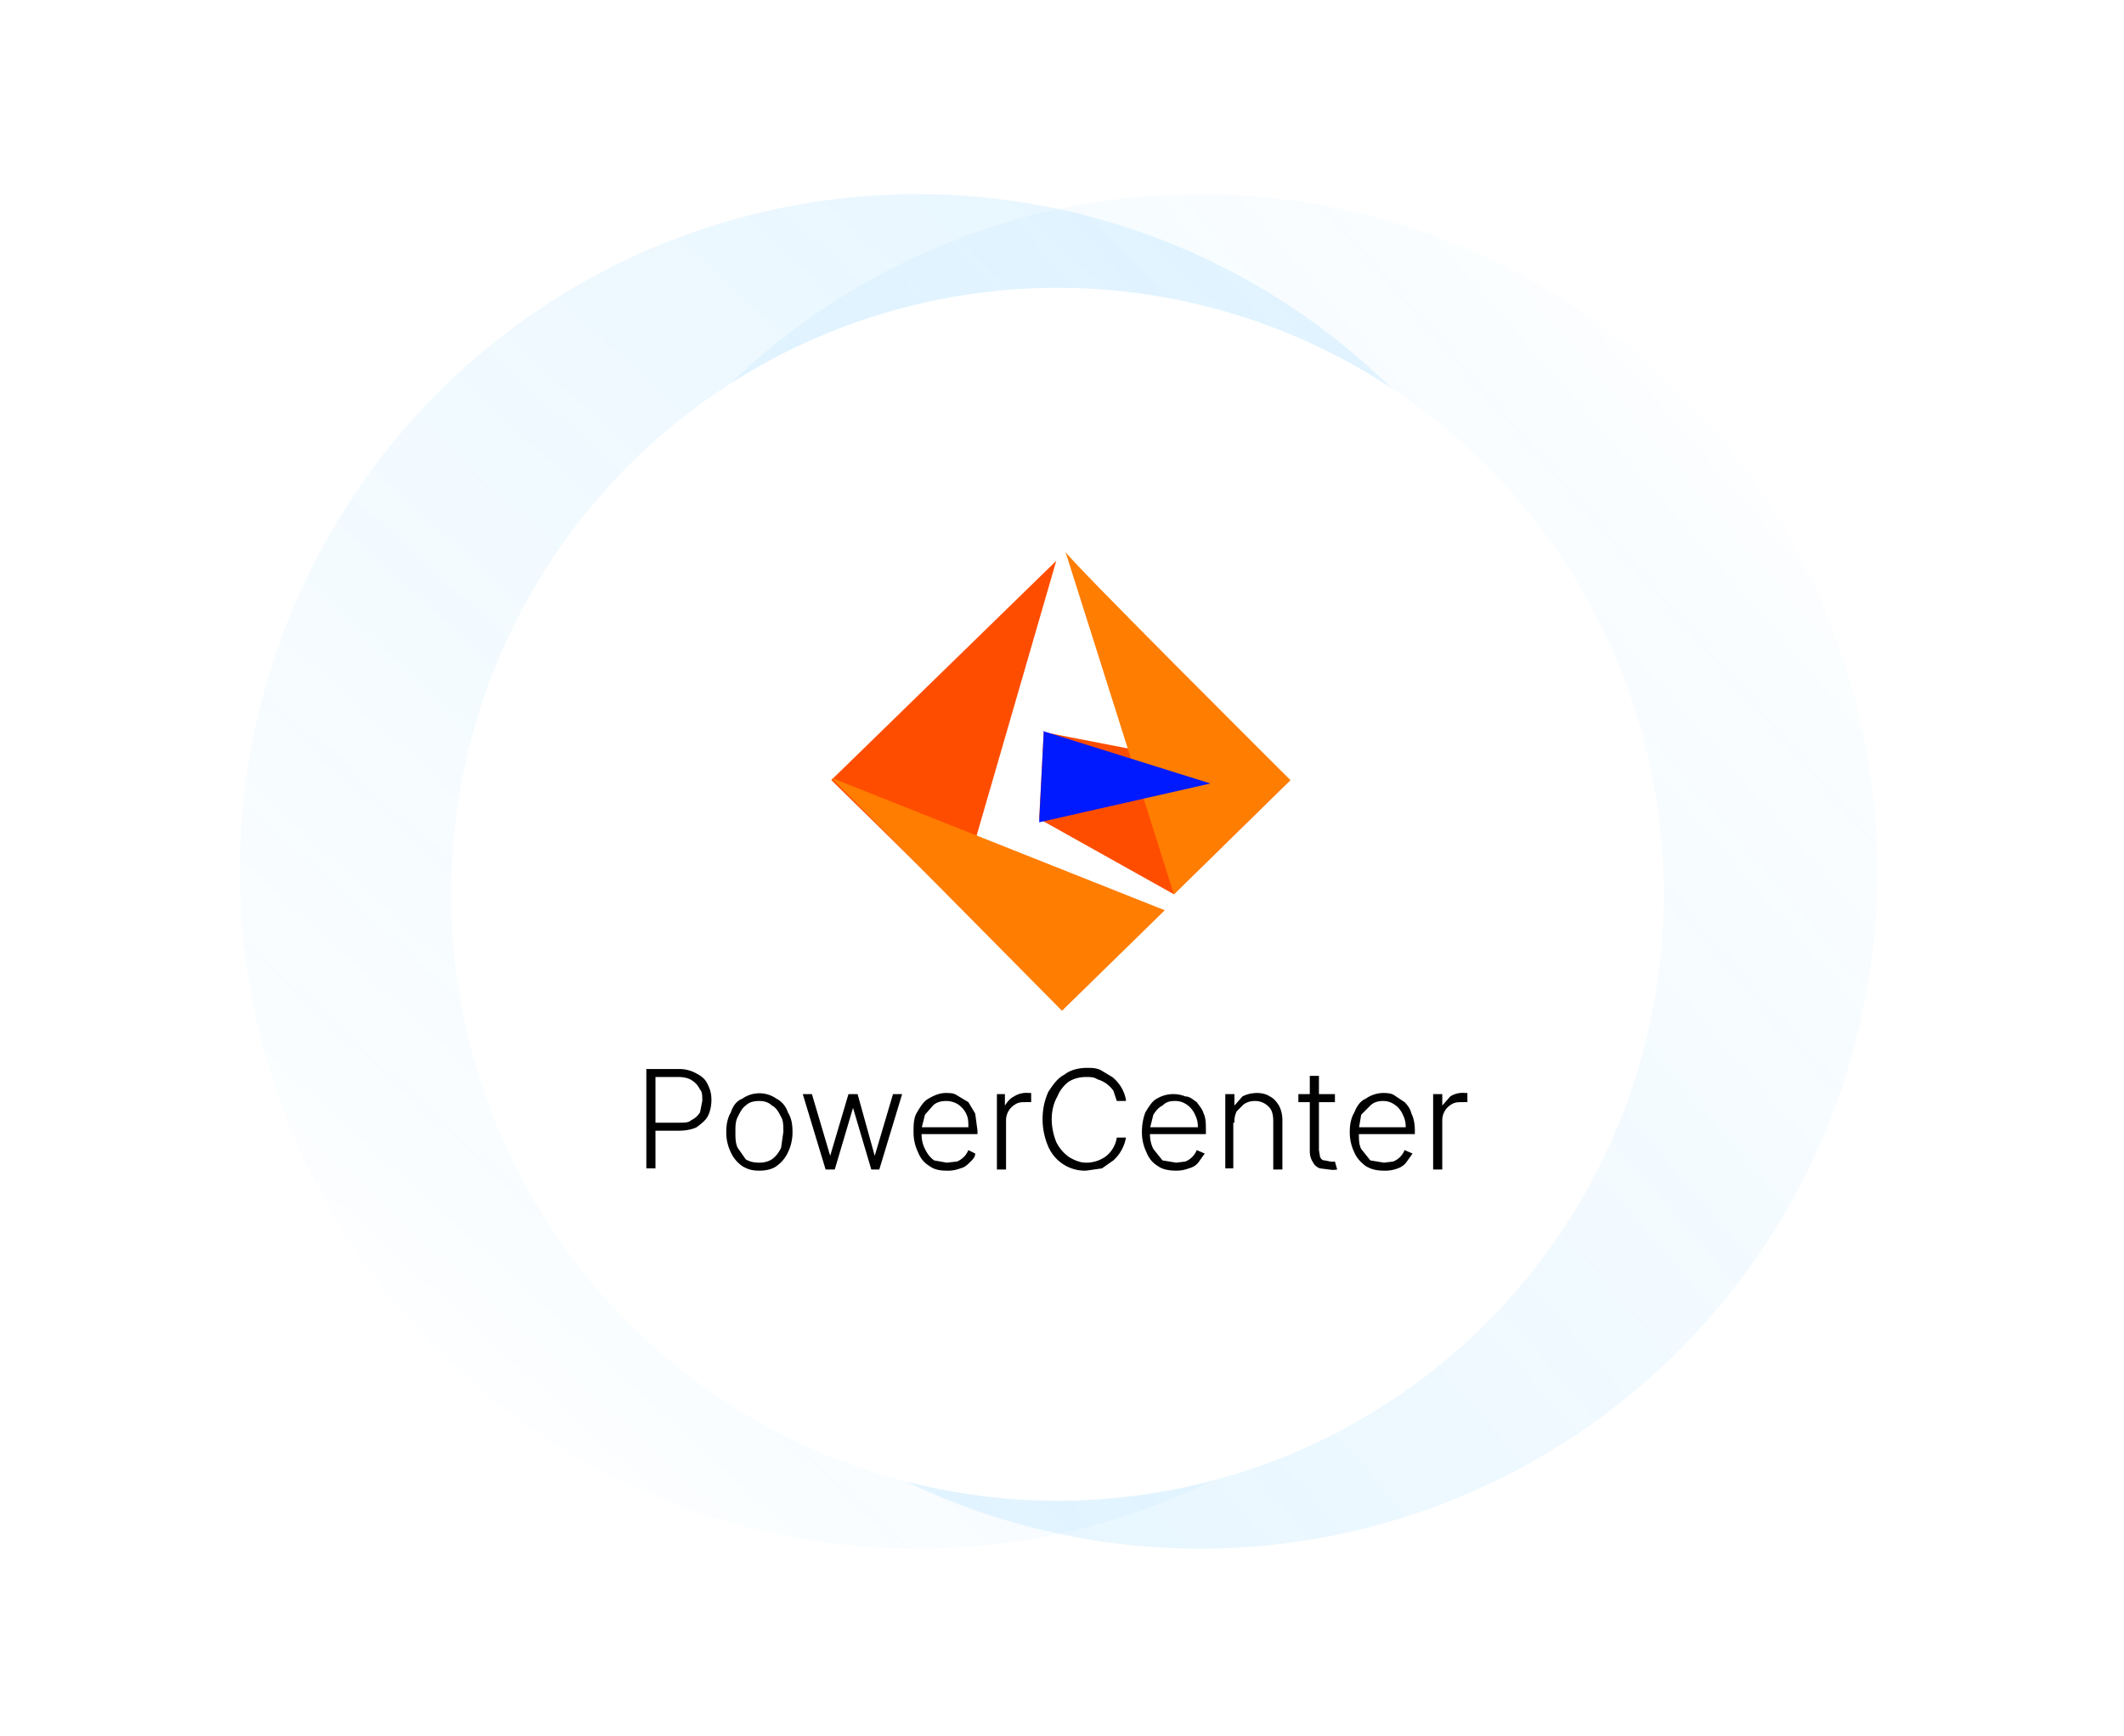 <svg xmlns="http://www.w3.org/2000/svg" width="186" height="152" fill="none" viewBox="0 0 186 152">
  <circle cx="80.3" cy="76.3" r="59.3" fill="url(#a)" fill-opacity=".1"/>
  <circle cx="105.1" cy="76.3" r="59.3" fill="url(#b)" fill-opacity=".1"/>
  <g filter="url(#c)">
    <circle cx="92.6" cy="76.5" r="53.1" fill="#fff"/>
  </g>
  <path fill="#FF4D00" d="m113 68.3-10.2 10L91 71.7l.4-7.6 21.6 4.2ZM92.5 49.1 72.8 68.3l11 10.8 8.7-30Z"/>
  <path fill="#FF7D00" d="m102 79.7-9 8.8-20.2-20.4L102 79.7Z" style="mix-blend-mode:multiply"/>
  <path fill="#FF7D00" d="m102.8 78.3-9.5-30c0 .4 19.7 20 19.7 20l-10.2 10Z"/>
  <path fill="#001AFF" d="M91.4 64.1 91 72l15-3.4L91.3 64Z"/>
  <path fill="#000" d="M56.6 102.4v-8.8h2.9a3 3 0 0 1 1.5.4c.4.2.8.5 1 1 .2.4.3.8.3 1.3s-.1 1-.3 1.4c-.2.4-.6.7-1 1-.4.2-1 .3-1.5.3h-2.3v-.7h2.3c.4 0 .8 0 1-.2.4-.2.6-.4.8-.7l.2-1c0-.5 0-.8-.2-1-.2-.4-.4-.6-.7-.8-.3-.2-.7-.3-1.2-.3h-2v8h-.8Zm9.9.1c-.6 0-1-.1-1.5-.4a3 3 0 0 1-1-1.2 4 4 0 0 1-.4-1.8c0-.6.1-1.2.4-1.7.2-.6.5-1 1-1.2a2.6 2.6 0 0 1 3 0c.4.2.8.6 1 1.2.3.5.4 1 .4 1.7a4 4 0 0 1-.4 1.8 3 3 0 0 1-1 1.2c-.4.3-1 .4-1.5.4Zm0-.7c.4 0 .8-.1 1.1-.3.4-.3.6-.6.8-1l.2-1.4c0-.5 0-1-.2-1.3-.2-.4-.4-.8-.8-1-.3-.3-.7-.4-1.1-.4-.5 0-.9.1-1.2.4-.3.2-.5.6-.7 1-.2.4-.2.8-.2 1.3s0 1 .2 1.4l.7 1c.3.2.7.3 1.2.3Zm5.8.6-2-6.6h.8l1.6 5.4 1.6-5.4h.8l1.5 5.4 1.6-5.4h.8l-2 6.6h-.7L74.7 97l-1.6 5.4h-.8Zm10.6.1c-.6 0-1.1-.1-1.5-.4-.5-.3-.8-.7-1-1.2a4 4 0 0 1-.4-1.8c0-.6 0-1.2.3-1.7s.6-1 1-1.2c.5-.3 1-.5 1.5-.5.4 0 .7 0 1 .2l1 .6.6 1 .2 1.5v.3h-5.1v-.6h4.3c0-.5 0-.8-.2-1.2a2 2 0 0 0-.7-.8c-.3-.2-.7-.3-1-.3-.5 0-.9.1-1.2.4l-.7.8-.3 1.2v.4c0 .6.1 1 .3 1.4.2.4.4.7.8 1l1.1.2.9-.1a1.8 1.8 0 0 0 1-1l.6.3c0 .3-.2.5-.4.7-.3.3-.5.5-.9.6a3 3 0 0 1-1.2.2Zm4.4-.1v-6.6h.7v1c.2-.3.4-.6.8-.8a2 2 0 0 1 1.3-.3h.2v.8a6.4 6.4 0 0 0-.5 0c-.3 0-.6 0-.9.2a1.6 1.6 0 0 0-.8 1.4v4.3h-.8Zm11.3-6h-.8l-.3-.9a2.6 2.6 0 0 0-1.4-1c-.3-.2-.6-.2-1-.2-.5 0-1 .1-1.5.4a3 3 0 0 0-1 1.3c-.3.5-.5 1.2-.5 2s.2 1.5.4 2c.3.6.7 1 1.1 1.3.5.3 1 .5 1.5.5a2.9 2.9 0 0 0 1.8-.6 2.6 2.6 0 0 0 .9-1.6h.8a3.5 3.5 0 0 1-1.1 2l-1 .7-1.4.2a3.5 3.5 0 0 1-3.3-2.1c-.3-.7-.5-1.5-.5-2.4 0-1 .2-1.7.5-2.4.4-.6.8-1.2 1.4-1.5.5-.4 1.2-.6 2-.6.4 0 .8 0 1.2.2l1 .6a3.3 3.3 0 0 1 1.2 2Zm4.4 6.1c-.6 0-1.2-.1-1.6-.4-.5-.3-.8-.7-1-1.2a4 4 0 0 1-.4-1.8c0-.6.1-1.2.3-1.7.3-.5.6-1 1-1.2a2.8 2.8 0 0 1 2.5-.2c.4 0 .7.3 1 .5.2.3.5.6.6 1 .2.4.2.9.2 1.5v.3h-5v-.6h4.3c0-.5-.1-.8-.3-1.2a2 2 0 0 0-.7-.8c-.3-.2-.6-.3-1-.3-.5 0-.8.1-1.1.4-.4.2-.6.5-.8.8l-.3 1.2v.4c0 .6.1 1 .3 1.4l.8 1 1.2.2.8-.1a1.8 1.8 0 0 0 1-1l.7.3-.5.7c-.2.3-.5.5-.9.6a3 3 0 0 1-1.1.2Zm5-4.2v4h-.7v-6.5h.8v1l.7-.8c.4-.2.8-.3 1.3-.3.4 0 .8.1 1.1.3.4.2.6.5.8.8.2.4.3.8.3 1.3v4.3h-.8v-4.2c0-.6-.1-1-.4-1.3-.3-.3-.7-.5-1.2-.5-.4 0-.7.1-1 .3l-.6.6a2 2 0 0 0-.2 1Zm8.9-2.5v.7h-3.2v-.7h3.2Zm-2.2-1.6h.8v6.5l.1.6c.1.2.2.3.4.3l.5.1a1.7 1.7 0 0 0 .4 0l.2.7a1.9 1.9 0 0 1-.7 0l-.8-.1c-.3-.1-.5-.3-.6-.5-.2-.3-.3-.6-.3-1v-6.6Zm6.5 8.3c-.6 0-1.1-.1-1.6-.4-.4-.3-.8-.7-1-1.2a4 4 0 0 1-.4-1.8c0-.6.1-1.2.4-1.7.2-.5.5-1 1-1.2.4-.3 1-.5 1.5-.5.3 0 .7 0 1 .2l.9.6c.3.3.5.6.6 1 .2.4.3.9.3 1.5v.3h-5.2v-.6h4.4c0-.5-.1-.8-.3-1.2a2 2 0 0 0-.7-.8c-.3-.2-.6-.3-1-.3s-.8.1-1.1.4l-.8.8-.2 1.2v.4c0 .6 0 1 .2 1.4l.8 1 1.2.2.8-.1a1.8 1.8 0 0 0 1-1l.7.3-.5.7c-.2.3-.5.5-.8.6a3 3 0 0 1-1.2.2Zm4.3-.1v-6.6h.8v1l.7-.8a2 2 0 0 1 1.3-.3h.2v.8a7.4 7.4 0 0 0-.4 0c-.4 0-.7 0-1 .2a1.6 1.6 0 0 0-.8 1.4v4.3h-.8Z"/>
  <defs>
    <linearGradient id="a" x1="36.7" x2="121.7" y1="118.8" y2="25.6" gradientUnits="userSpaceOnUse">
      <stop stop-color="#00A0FF" stop-opacity=".1"/>
      <stop offset="1" stop-color="#00A0FF"/>
    </linearGradient>
    <linearGradient id="b" x1="61.5" x2="154.6" y1="118.8" y2="38.3" gradientUnits="userSpaceOnUse">
      <stop stop-color="#00A0FF"/>
      <stop offset="1" stop-color="#00A0FF" stop-opacity=".1"/>
    </linearGradient>
    <filter id="c" width="135.6" height="135.6" x="24.8" y="10.5" color-interpolation-filters="sRGB" filterUnits="userSpaceOnUse">
      <feFlood flood-opacity="0" result="BackgroundImageFix"/>
      <feColorMatrix in="SourceAlpha" result="hardAlpha" values="0 0 0 0 0 0 0 0 0 0 0 0 0 0 0 0 0 0 127 0"/>
      <feOffset dy="1.8"/>
      <feGaussianBlur stdDeviation="7.4"/>
      <feComposite in2="hardAlpha" operator="out"/>
      <feColorMatrix values="0 0 0 0 0.392 0 0 0 0 0.455 0 0 0 0 0.545 0 0 0 0.1 0"/>
      <feBlend in2="BackgroundImageFix" result="effect1_dropShadow_825_2201"/>
      <feBlend in="SourceGraphic" in2="effect1_dropShadow_825_2201" result="shape"/>
    </filter>
  </defs>
</svg>
